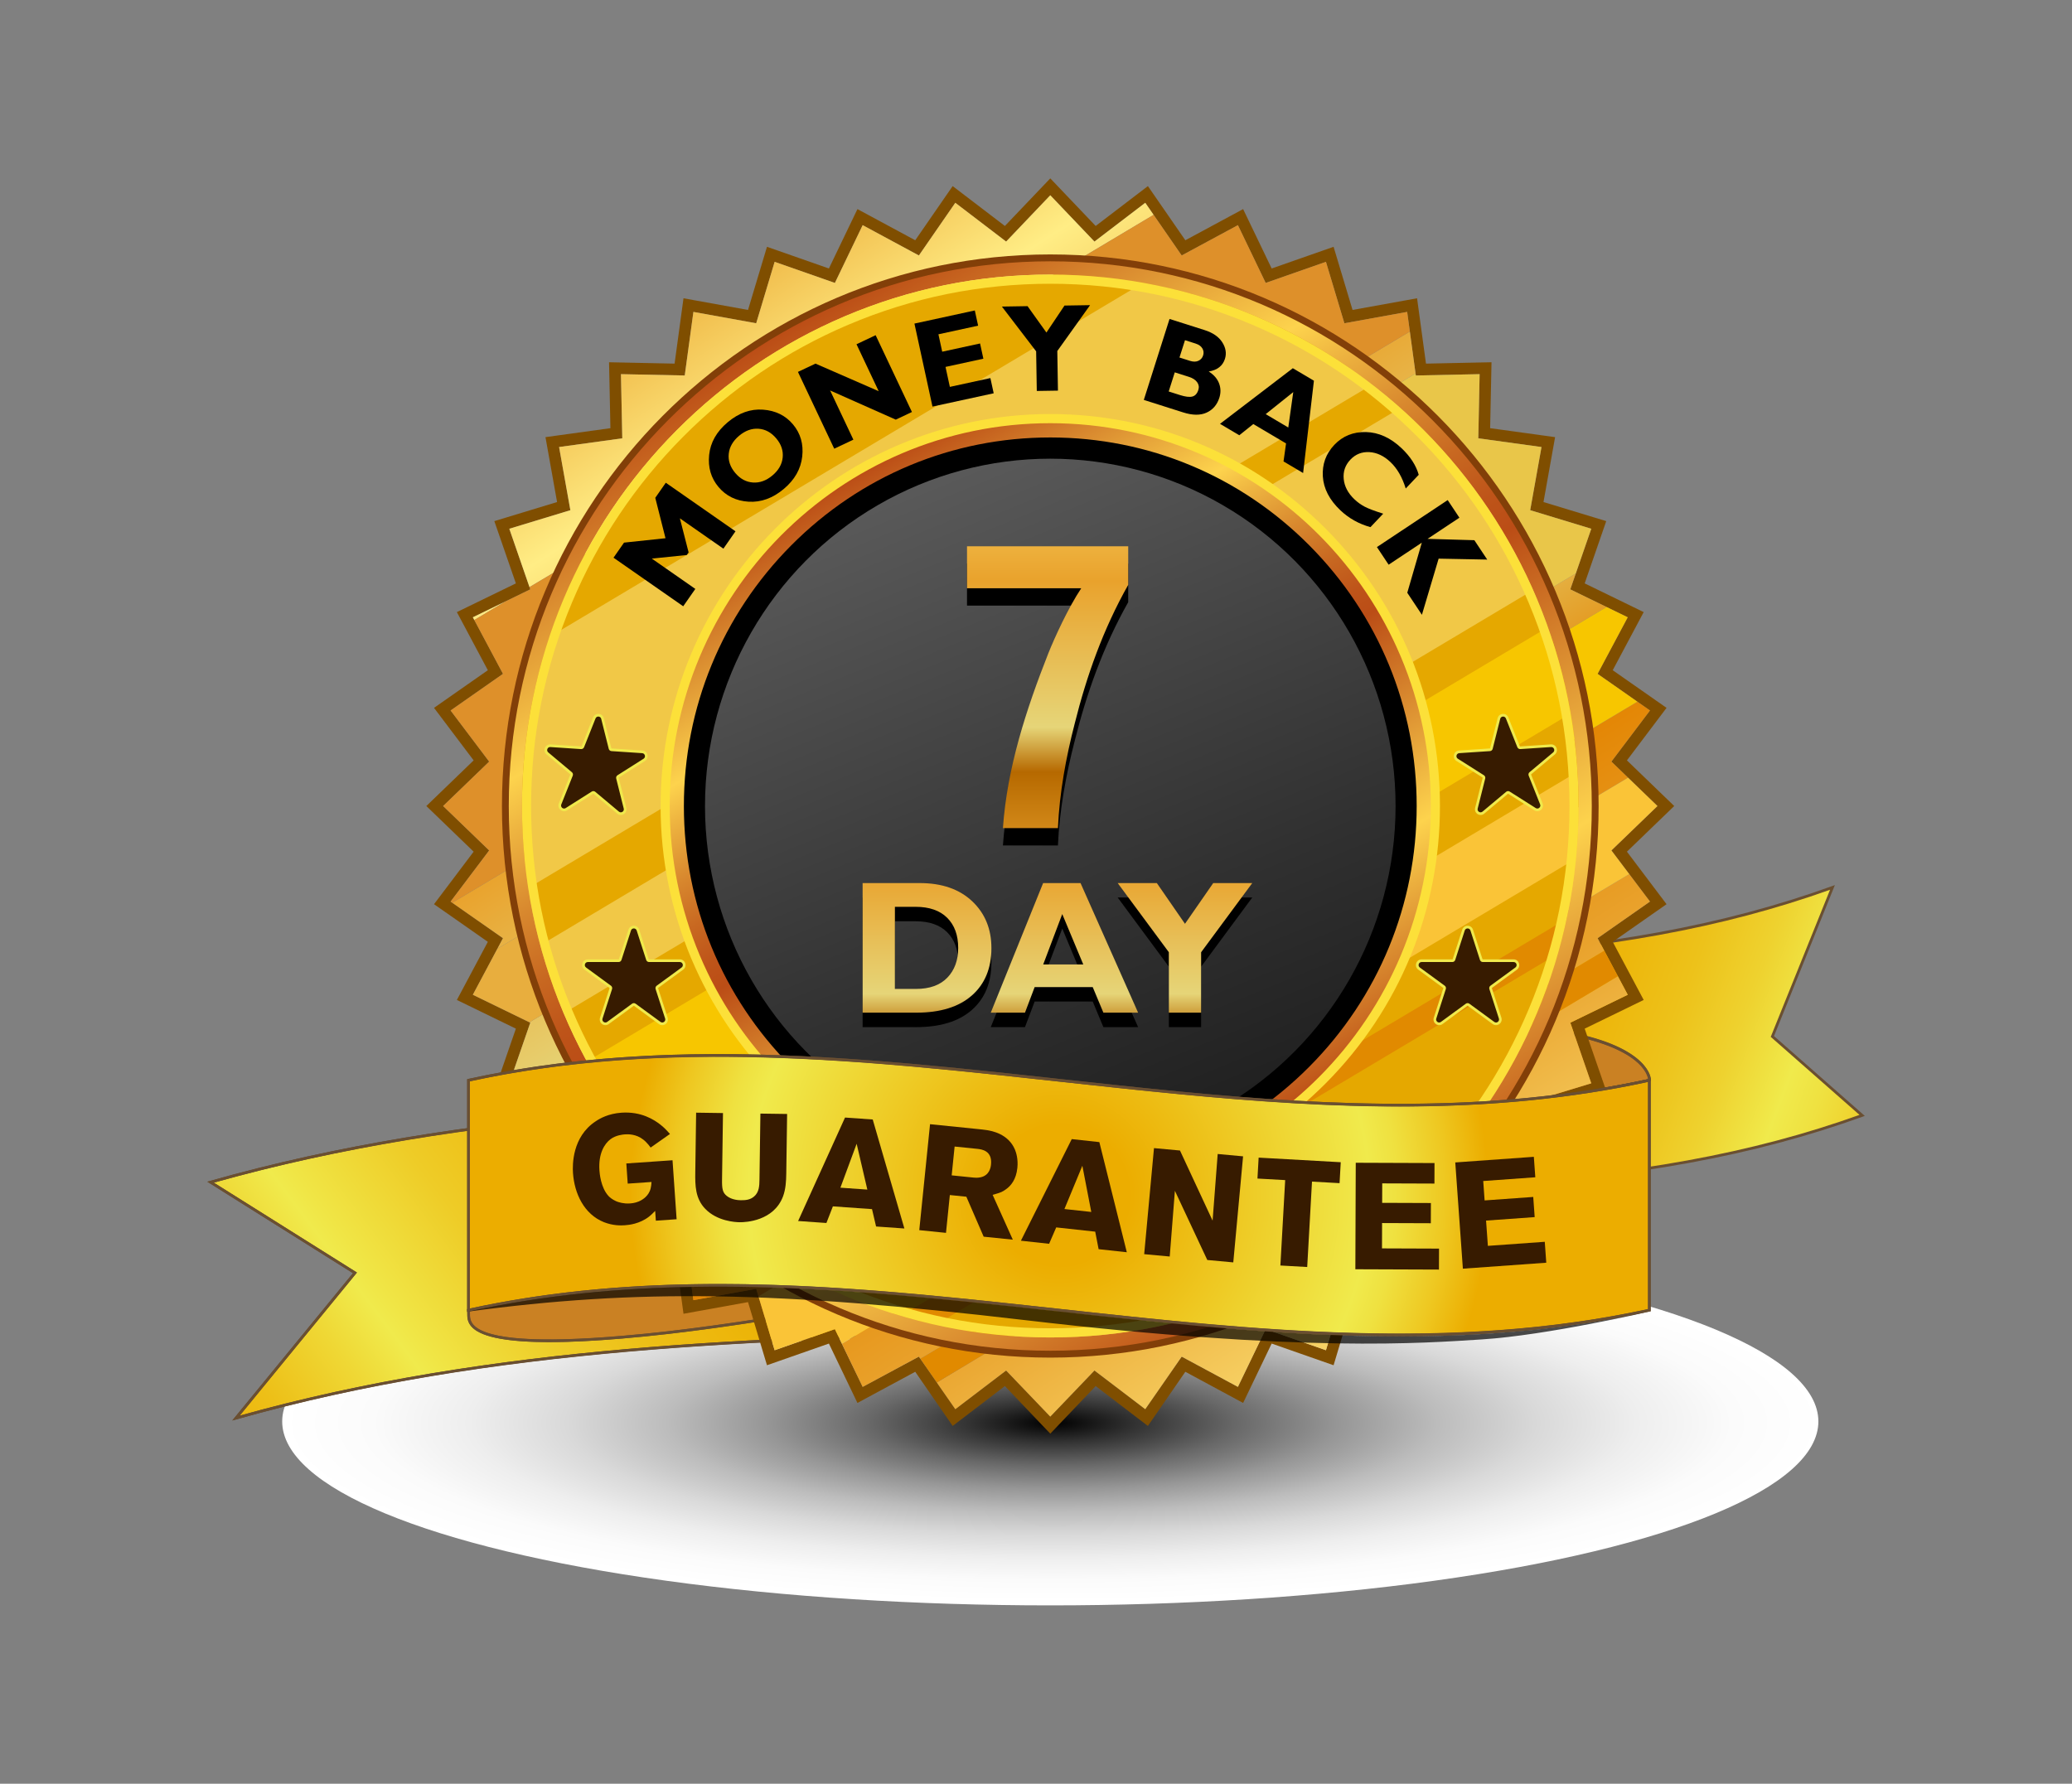 <?xml version="1.0" encoding="utf-8"?>
<!-- Generator: Adobe Illustrator 23.0.2, SVG Export Plug-In . SVG Version: 6.00 Build 0)  -->
<svg version="1.1" id="_x31_" xmlns="http://www.w3.org/2000/svg" xmlns:xlink="http://www.w3.org/1999/xlink" x="0px" y="0px"
	 viewBox="0 0 5000 4305.4" style="enable-background:new 0 0 5000 4305.4;" xml:space="preserve">
<rect x="0" y="0" width="5000" height="4305.4" fill="#808080" stroke="none"/>
<style type="text/css">
	.st0{fill:url(#Shadow_1_);}
	.st1{fill:url(#XMLID_13_);stroke:#61482D;stroke-width:6.204;stroke-miterlimit:10;}
	.st2{fill:#CA8123;stroke:#6A4F31;stroke-width:6.204;stroke-miterlimit:10;}
	.st3{fill:#6A4F31;}
	.st4{fill:url(#XMLID_14_);}
	.st5{fill:#7F4E00;}
	.st6{fill:url(#SVGID_1_);}
	.st7{fill:url(#SVGID_2_);}
	.st8{fill:url(#SVGID_3_);}
	.st9{fill:url(#SVGID_4_);}
	.st10{fill:url(#SVGID_5_);}
	.st11{fill:#F7C600;}
	.st12{fill:#FAC437;}
	.st13{fill:#E18A00;}
	.st14{fill:#DE902A;}
	.st15{fill:#E9C649;}
	.st16{fill:#E8AE3E;}
	.st17{fill:#E5A800;}
	.st18{fill:url(#XMLID_15_);}
	.st19{fill:url(#XMLID_17_);}
	.st20{fill:#823F08;}
	.st21{fill:url(#XMLID_18_);}
	.st22{fill:#F1C847;}
	.st23{fill:#FCE039;}
	.st24{fill:#371B00;}
	.st25{fill:#F0EA4C;}
	.st26{fill:url(#SVGID_6_);}
	.st27{fill:url(#SVGID_7_);}
	.st28{fill:url(#SVGID_8_);}
	.st29{fill:url(#SVGID_9_);}
	.st30{fill:url(#XMLID_19_);stroke:#61482D;stroke-width:6.204;stroke-miterlimit:10;}
	.st31{opacity:0.7;}
</style>
<g>
	
		<radialGradient id="Shadow_1_" cx="2868.542" cy="40804.098" r="3469.139" gradientTransform="matrix(0.537 0 0 0.124 999.57 -1625.003)" gradientUnits="userSpaceOnUse">
		<stop  offset="0" style="stop-color:#000000"/>
		<stop  offset="0.107" style="stop-color:#323232"/>
		<stop  offset="0.237" style="stop-color:#686868"/>
		<stop  offset="0.369" style="stop-color:#969696"/>
		<stop  offset="0.499" style="stop-color:#BCBCBC"/>
		<stop  offset="0.629" style="stop-color:#D9D9D9"/>
		<stop  offset="0.756" style="stop-color:#EEEEEE"/>
		<stop  offset="0.881" style="stop-color:#FBFBFB"/>
		<stop  offset="1" style="stop-color:#FFFFFF"/>
	</radialGradient>
	<ellipse id="Shadow_3_" class="st0" cx="2534.47" cy="3430.9" rx="1853.5" ry="443.96"/>
	<g id="Ribobn_Bottom_3_">
		<g id="XMLID_211_">
			<linearGradient id="XMLID_13_" gradientUnits="userSpaceOnUse" x1="2096.066" y1="2575.219" x2="561.682" y2="3732.619">
				<stop  offset="0.163" style="stop-color:#ECAD00"/>
				<stop  offset="0.276" style="stop-color:#ECB104"/>
				<stop  offset="0.398" style="stop-color:#EDBB11"/>
				<stop  offset="0.525" style="stop-color:#EECC27"/>
				<stop  offset="0.654" style="stop-color:#F0E545"/>
				<stop  offset="0.679" style="stop-color:#F0EA4C"/>
				<stop  offset="0.746" style="stop-color:#EFD835"/>
				<stop  offset="0.848" style="stop-color:#EDC018"/>
				<stop  offset="0.936" style="stop-color:#ECB206"/>
				<stop  offset="1" style="stop-color:#ECAD00"/>
			</linearGradient>
			<path id="XMLID_219_" class="st1" d="M508.09,2853.38l348.46,218.9l-287.13,350.51c620.77-175.62,1258.57-191.21,1896.38-206.79
				l-61.33-569.41C1766.66,2662.17,1128.85,2677.75,508.09,2853.38z"/>
			<path id="XMLID_218_" class="st2" d="M2227.85,3128.31c-211.85,22.59-454.48,76.28-727.29,99.34
				c-398.41,33.69-367.77-41.2-369.82-61.86c-0.07-0.86-0.13-1.99-0.2-3.46C1496.4,3082.27,1862.13,3094.69,2227.85,3128.31z"/>
			<path id="XMLID_215_" class="st3" d="M560.17,3428.85l291.44-355.77L500,2852.22l7.19-2.04
				c621.14-175.73,1269.8-191.58,1897.11-206.92l3.03-0.07l0.41,3.04l61.72,573l-3.59,0.09
				c-626.92,15.32-1275.19,31.16-1895.56,206.67L560.17,3428.85z M516.18,2854.55l345.31,216.92l-282.84,345.27
				c616.91-172.73,1260.65-188.76,1883.47-203.98l-60.62-562.78C1777.87,2665.22,1133.37,2681.21,516.18,2854.55z"/>
			<path id="XMLID_212_" class="st3" d="M1326.04,3239.5c-98.76,0-160.83-11.44-185.25-34.25c-13.46-12.57-13.33-25.72-13.24-34.42
				c0.02-1.78,0.04-3.37-0.09-4.7c-0.07-0.96-0.14-2.12-0.21-3.63l-0.13-2.8l2.72-0.6c382.93-83.8,770.1-64.26,1098.31-34.09
				l0.05,6.61c-89.96,9.6-185.47,24.8-286.59,40.9c-139.52,22.21-283.79,45.18-440.77,58.44
				C1433.56,3236.65,1375.24,3239.5,1326.04,3239.5z M1134,3164.98c0.02,0.19,0.03,0.37,0.04,0.54c0.15,1.48,0.14,3.31,0.12,5.37
				c-0.08,7.97-0.18,18.9,11.13,29.48c35.16,32.85,154.59,40.91,355,23.97c156.74-13.25,300.89-36.2,440.29-58.39
				c89.12-14.19,173.89-27.69,254.41-37.27C1875.16,3100.39,1502.58,3084.79,1134,3164.98z"/>
		</g>
		<g id="XMLID_202_">
			<linearGradient id="XMLID_14_" gradientUnits="userSpaceOnUse" x1="3365.652" y1="2270.218" x2="4685.1" y2="2755.435">
				<stop  offset="0" style="stop-color:#ECAD00"/>
				<stop  offset="0.229" style="stop-color:#ECAF03"/>
				<stop  offset="0.375" style="stop-color:#EDB60B"/>
				<stop  offset="0.498" style="stop-color:#EDC21A"/>
				<stop  offset="0.607" style="stop-color:#EED22F"/>
				<stop  offset="0.708" style="stop-color:#F0E849"/>
				<stop  offset="0.716" style="stop-color:#F0EA4C"/>
				<stop  offset="0.78" style="stop-color:#EFE140"/>
				<stop  offset="0.896" style="stop-color:#EEC821"/>
				<stop  offset="1" style="stop-color:#ECAD00"/>
			</linearGradient>
			<path id="XMLID_210_" class="st4" d="M4276.98,2501.71l144.99-359.77c-301.66,108.87-612,150.52-925.29,169.28l71.62,550.27
				c313.3-18.76,623.63-60.41,925.29-169.28L4276.98,2501.71L4276.98,2501.71z"/>
			<path id="XMLID_207_" class="st3" d="M3565.43,2864.98l-72.48-556.87l3.54-0.21c377.99-22.63,663.08-74.78,924.37-169.09
				l6.95-2.5l-2.78,6.88l-144.11,357.58L4500,2693.42l-5.29,1.91c-261.93,94.53-547.59,146.8-926.21,169.47L3565.43,2864.98z
				 M3500.42,2314.32l70.76,543.67c373.9-22.58,656.84-74.15,916-167.01l-214.15-188.32l0.89-2.19l142.22-352.91
				C4156.95,2240.22,3873.96,2291.73,3500.42,2314.32z"/>
			<path id="XMLID_206_" class="st2" d="M3980.14,2607.38c-377.94,82.73-755.75,66.71-1133.56,30.5
				c75.81-74.35,223.74-147.11,511.54-161.27c624.6-30.7,622.62,130.3,622.62,130.3L3980.14,2607.38z"/>
			<path id="XMLID_203_" class="st3" d="M3377.19,2670.83c-181.36,0-359.18-13.19-530.93-29.65l-7.09-0.68l5.11-5.01
				c97.54-95.67,270.36-150.24,513.68-162.2c400.44-19.69,548.05,37.84,601.36,89.55c24.68,23.94,24.73,43.29,24.72,44.11
				l-0.02,1.61l-3.17,2.06C3777.73,2655.08,3575.35,2670.83,3377.19,2670.83z M2854.09,2635.26
				c356.13,33.91,738.35,53.18,1123.1-30.64c-0.86-5.44-4.84-20.12-23.05-37.56c-43.21-41.35-178.06-107.65-595.86-87.13
				C3120.91,2491.6,2951.34,2543.85,2854.09,2635.26z"/>
		</g>
	</g>
	<g id="Badge_3_">
		<g>
			<g>
				<path class="st5" d="M2534.47,471.28l106.57,111.79l122.64-93.64l87.88,127.18l135.68-73.18l67.02,139.45l145.39-50.92
					l44.51,148.28l151.52-27.41l20.91,153.46l153.92-3.23l-3.21,154.86l152.52,21.04l-27.25,152.45l147.37,44.79l-50.61,146.29
					l138.6,67.43l-72.73,136.52l126.41,88.42l-93.06,123.39l111.1,107.22l-111.1,107.22l93.06,123.39l-126.41,88.42l72.73,136.52
					l-138.6,67.43l50.61,146.29l-147.37,44.79l27.25,152.45l-152.52,21.04l3.21,154.86l-153.92-3.23l-20.91,153.46l-151.52-27.41
					l-44.51,148.28l-145.39-50.92l-67.02,139.45l-135.68-73.18l-87.88,127.19l-122.64-93.64l-106.57,111.79l-106.57-111.79
					l-122.64,93.64l-87.87-127.19l-135.68,73.18l-67.02-139.45l-145.39,50.92l-44.51-148.28l-151.52,27.41l-20.91-153.46
					l-153.92,3.23l3.21-154.86L1349.13,2812l27.24-152.45L1229,2614.76l50.61-146.29l-138.6-67.43l72.73-136.52l-126.41-88.42
					l93.06-123.39l-111.1-107.22l111.1-107.22l-93.06-123.39l126.41-88.42l-72.73-136.52l138.6-67.43L1229,1276.21l147.37-44.79
					l-27.24-152.45l152.52-21.04l-3.21-154.86l153.92,3.23l20.91-153.46l151.52,27.41l44.51-148.28l145.39,50.92l67.02-139.45
					l135.68,73.18l87.87-127.18l122.64,93.64L2534.47,471.28L2534.47,471.28z M2534.47,430.54l-20.35,21.34l-89.18,93.55
					l-102.61-78.35l-23.43-17.89l-16.76,24.25l-73.56,106.47l-113.52-61.23l-25.92-13.98l-12.76,26.55l-56.13,116.78l-121.66-42.61
					l-27.76-9.72l-8.46,28.17l-37.29,124.23l-126.81-22.94l-28.89-5.23l-3.96,29.09l-17.53,128.63l-128.86-2.7l-29.3-0.61l0.61,29.3
					l2.69,129.85l-127.74,17.62l-28.98,4l5.15,28.8l22.85,127.87l-123.48,37.53l-27.94,8.49l9.55,27.6l42.46,122.73l-116.18,56.52
					l-26.22,12.76l13.71,25.74l61.02,114.54l-106,74.14l-23.88,16.7l17.54,23.26l78.08,103.52l-93.19,89.94l-20.96,20.23
					l20.96,20.23l93.19,89.94l-78.08,103.52l-17.54,23.26l23.88,16.7l106,74.14l-61.02,114.54l-13.71,25.74l26.22,12.76
					l116.18,56.52l-42.46,122.73l-9.55,27.6l27.94,8.49l123.48,37.53l-22.85,127.87l-5.15,28.8l28.98,4l127.74,17.62l-2.69,129.85
					l-0.61,29.3l29.3-0.61l128.86-2.7l17.53,128.63l3.96,29.09l28.89-5.23l126.81-22.94l37.29,124.23l8.46,28.17l27.76-9.72
					l121.66-42.61l56.13,116.78l12.76,26.55l25.92-13.98l113.52-61.23l73.56,106.47l16.76,24.25l23.43-17.89l102.61-78.35
					l89.18,93.55l20.35,21.34l20.35-21.34l89.18-93.55l102.61,78.35l23.43,17.89l16.76-24.25l73.56-106.47l113.52,61.23l25.92,13.98
					l12.76-26.55l56.13-116.78l121.66,42.61l27.76,9.72l8.46-28.17l37.29-124.23l126.81,22.94l28.9,5.23l3.96-29.09l17.53-128.63
					l128.86,2.7l29.3,0.61l-0.61-29.3l-2.69-129.85l127.74-17.62l28.98-4l-5.15-28.8l-22.85-127.87l123.48-37.53l27.94-8.49
					l-9.55-27.6l-42.46-122.73l116.18-56.52l26.22-12.76l-13.71-25.74l-61.02-114.54l106-74.14l23.88-16.7l-17.54-23.26
					l-78.08-103.52l93.19-89.94l20.96-20.23l-20.96-20.23l-93.19-89.94l78.08-103.52l17.54-23.26l-23.88-16.7l-106-74.14
					l61.02-114.54l13.71-25.74l-26.22-12.76l-116.18-56.52l42.46-122.73l9.55-27.6l-27.94-8.49l-123.48-37.53l22.85-127.87
					l5.15-28.8l-28.98-4l-127.74-17.62l2.69-129.85l0.61-29.3l-29.3,0.61l-128.86,2.7l-17.53-128.63l-3.96-29.09l-28.89,5.23
					l-126.81,22.94l-37.29-124.23l-8.46-28.17l-27.76,9.72l-121.66,42.61l-56.13-116.78l-12.76-26.55l-25.92,13.98l-113.52,61.23
					l-73.56-106.47l-16.76-24.25l-23.43,17.89l-102.61,78.35l-89.18-93.55L2534.47,430.54L2534.47,430.54z"/>
			</g>
			<g>
				<linearGradient id="SVGID_1_" gradientUnits="userSpaceOnUse" x1="1735.153" y1="503.023" x2="3542.406" y2="3344.61">
					<stop  offset="0" style="stop-color:#E9A22C"/>
					<stop  offset="0.144" style="stop-color:#FFED85"/>
					<stop  offset="0.313" style="stop-color:#E9A22C"/>
					<stop  offset="0.47" style="stop-color:#E6D578"/>
					<stop  offset="0.634" style="stop-color:#E38300"/>
					<stop  offset="0.776" style="stop-color:#E9A22C"/>
					<stop  offset="0.882" style="stop-color:#F3C556"/>
					<stop  offset="1" style="stop-color:#FFED85"/>
				</linearGradient>
				<polygon class="st6" points="2763.68,489.43 2641.04,583.07 2534.47,471.28 2427.91,583.07 2305.27,489.43 2217.4,616.62 
					2081.71,543.43 2014.69,682.88 1869.3,631.96 1824.79,780.24 1673.27,752.83 1652.36,906.29 1498.44,903.07 1501.65,1057.93 
					1349.13,1078.97 1376.37,1231.42 1229,1276.21 1277.74,1417.11 2783.82,518.58 				"/>
				<linearGradient id="SVGID_2_" gradientUnits="userSpaceOnUse" x1="1622.764" y1="577.35" x2="3430.978" y2="3420.45">
					<stop  offset="0" style="stop-color:#E9A22C"/>
					<stop  offset="0.144" style="stop-color:#FFED85"/>
					<stop  offset="0.313" style="stop-color:#E9A22C"/>
					<stop  offset="0.47" style="stop-color:#E6D578"/>
					<stop  offset="0.634" style="stop-color:#E38300"/>
					<stop  offset="0.776" style="stop-color:#E9A22C"/>
					<stop  offset="0.882" style="stop-color:#F3C556"/>
					<stop  offset="1" style="stop-color:#FFED85"/>
				</linearGradient>
				<polygon class="st7" points="3888.54,1838.26 3981.61,1714.87 3951.22,1693.62 2910.44,2314.56 2791.49,2112.72 
					3876.95,1465.13 3789.34,1422.5 3802.64,1384.06 2622.87,2087.91 2311.93,1560.29 3415.95,901.62 3402.15,800.35 
					1091.41,2178.95 1213.75,2264.52 1200.24,2289.86 2148.65,1724.04 2246.22,1889.61 1277.6,2467.5 1279.61,2468.47 1229,2614.76 
					1285.74,2632 2285.5,2035.54 2473.24,2354.11 1499.54,2935.03 1498.44,2987.91 1652.36,2984.68 1673.27,3138.14 
					1824.79,3110.73 1830.27,3128.99 3928.72,1877.03 				"/>
				<linearGradient id="SVGID_3_" gradientUnits="userSpaceOnUse" x1="904.154" y1="1036.222" x2="2702.492" y2="3863.794">
					<stop  offset="0" style="stop-color:#E9A22C"/>
					<stop  offset="0.144" style="stop-color:#FFED85"/>
					<stop  offset="0.313" style="stop-color:#E9A22C"/>
					<stop  offset="0.47" style="stop-color:#E6D578"/>
					<stop  offset="0.634" style="stop-color:#E38300"/>
					<stop  offset="0.776" style="stop-color:#E9A22C"/>
					<stop  offset="0.882" style="stop-color:#F3C556"/>
					<stop  offset="1" style="stop-color:#FFED85"/>
				</linearGradient>
				<polygon class="st8" points="1141.01,1489.93 1144.55,1496.57 1220.5,1451.26 				"/>
				<linearGradient id="SVGID_4_" gradientUnits="userSpaceOnUse" x1="1647.545" y1="585.543" x2="3442.509" y2="3407.808">
					<stop  offset="0" style="stop-color:#E9A22C"/>
					<stop  offset="0.144" style="stop-color:#FFED85"/>
					<stop  offset="0.313" style="stop-color:#E9A22C"/>
					<stop  offset="0.47" style="stop-color:#E6D578"/>
					<stop  offset="0.634" style="stop-color:#E38300"/>
					<stop  offset="0.776" style="stop-color:#E9A22C"/>
					<stop  offset="0.882" style="stop-color:#F3C556"/>
					<stop  offset="1" style="stop-color:#FFED85"/>
				</linearGradient>
				<polygon class="st9" points="3855.2,2264.52 3981.61,2176.1 3931.6,2109.79 2031.63,3243.33 2081.71,3347.54 2217.4,3274.36 
					2220.83,3279.33 3871.26,2294.67 				"/>
				<linearGradient id="SVGID_5_" gradientUnits="userSpaceOnUse" x1="1636.122" y1="572.657" x2="3443.751" y2="3414.838">
					<stop  offset="0" style="stop-color:#E9A22C"/>
					<stop  offset="0.144" style="stop-color:#FFED85"/>
					<stop  offset="0.313" style="stop-color:#E9A22C"/>
					<stop  offset="0.47" style="stop-color:#E6D578"/>
					<stop  offset="0.634" style="stop-color:#E38300"/>
					<stop  offset="0.776" style="stop-color:#E9A22C"/>
					<stop  offset="0.882" style="stop-color:#F3C556"/>
					<stop  offset="1" style="stop-color:#FFED85"/>
				</linearGradient>
				<polygon class="st10" points="3904.13,2356.35 2260.6,3336.89 2305.27,3401.54 2427.91,3307.9 2534.47,3419.69 2641.04,3307.9 
					2763.68,3401.54 2851.55,3274.36 2987.24,3347.54 3054.26,3208.09 3199.65,3259.01 3244.16,3110.73 3395.68,3138.14 
					3416.59,2984.68 3570.51,2987.91 3567.3,2833.04 3719.82,2812 3692.58,2659.55 3839.95,2614.76 3789.34,2468.47 
					3927.94,2401.04 				"/>
				<polygon class="st11" points="2285.5,2035.54 1285.74,2632 1376.37,2659.55 1349.13,2812 1501.65,2833.04 1499.54,2935.03 
					2473.24,2354.11 				"/>
				<polygon class="st12" points="3888.54,2052.71 3999.65,1945.49 3928.72,1877.03 1830.27,3128.99 1869.3,3259.01 
					2014.69,3208.09 2031.63,3243.33 3931.6,2109.79 				"/>
				<polygon class="st13" points="3871.26,2294.67 2220.83,3279.33 2260.6,3336.89 3904.13,2356.35 				"/>
				<polygon class="st14" points="3395.68,752.83 3244.16,780.24 3199.65,631.96 3054.26,682.88 2987.24,543.43 2851.55,616.62 
					2783.82,518.58 1277.74,1417.11 1279.61,1422.5 1220.5,1451.26 1144.55,1496.57 1213.75,1626.45 1087.34,1714.87 
					1180.41,1838.26 1069.3,1945.49 1180.41,2052.71 1087.34,2176.1 1091.41,2178.95 3402.15,800.35 				"/>
				<polygon class="st15" points="2622.87,2087.91 3802.64,1384.06 3839.95,1276.21 3692.58,1231.42 3719.82,1078.97 
					3567.3,1057.93 3570.51,903.07 3416.59,906.29 3415.95,901.62 2311.93,1560.29 				"/>
				<polygon class="st16" points="2148.65,1724.04 1200.24,2289.86 1141.01,2401.04 1277.6,2467.5 2246.22,1889.61 				"/>
				<polygon class="st11" points="2910.44,2314.56 3951.22,1693.62 3855.2,1626.45 3927.94,1489.93 3876.95,1465.13 
					2791.49,2112.72 				"/>
			</g>
		</g>
		<g id="Figure_01_3_">
			<path id="XMLID_199_" class="st17" d="M2534.48,675.01c-696.24,0-1262.68,569.93-1262.68,1270.46
				c0,700.53,566.44,1270.46,1262.68,1270.46c696.24,0,1262.67-569.92,1262.67-1270.46
				C3797.15,1244.94,3230.72,675.01,2534.48,675.01z M2534.46,2879.71c-248.01,0-481.18-97.18-656.55-273.63
				c-175.37-176.45-271.95-411.06-271.95-660.6c0-515.13,416.52-934.22,928.49-934.22l-0.01,22.12l0.01-22.12
				c511.98,0,928.5,419.09,928.5,934.22C3462.96,2460.62,3046.45,2879.71,2534.46,2879.71z"/>
			<ellipse id="XMLID_198_" cx="2534.47" cy="1945.49" rx="922.37" ry="928.05"/>
			<linearGradient id="XMLID_15_" gradientUnits="userSpaceOnUse" x1="2933.836" y1="2922.803" x2="2136.77" y2="972.223">
				<stop  offset="0" style="stop-color:#1A1A1A"/>
				<stop  offset="0.349" style="stop-color:#303030"/>
				<stop  offset="1" style="stop-color:#616161"/>
			</linearGradient>
			<ellipse id="XMLID_197_" class="st18" cx="2534.47" cy="1945.48" rx="833.22" ry="838.36"/>
			<linearGradient id="XMLID_17_" gradientUnits="userSpaceOnUse" x1="2071.079" y1="1142.862" x2="2997.869" y2="2748.11">
				<stop  offset="0" style="stop-color:#BB4D16"/>
				<stop  offset="0.231" style="stop-color:#FDD34D"/>
				<stop  offset="0.274" style="stop-color:#EEB440"/>
				<stop  offset="0.343" style="stop-color:#D8882E"/>
				<stop  offset="0.404" style="stop-color:#C86821"/>
				<stop  offset="0.456" style="stop-color:#BE5419"/>
				<stop  offset="0.491" style="stop-color:#BB4D16"/>
				<stop  offset="0.759" style="stop-color:#FDD34D"/>
				<stop  offset="1" style="stop-color:#BB4D16"/>
			</linearGradient>
			<path id="XMLID_194_" class="st19" d="M2534.47,1017.43c-509.41,0-922.37,415.5-922.37,928.05
				c0,512.55,412.96,928.05,922.37,928.05s922.37-415.5,922.37-928.05C3456.84,1432.94,3043.88,1017.43,2534.47,1017.43z
				 M3159.67,2574.54c-167,168.03-389.03,260.56-625.2,260.56s-458.2-92.54-625.2-260.56
				c-166.99-168.02-258.96-391.43-258.96-629.05c0-237.62,91.97-461.03,258.96-629.05c167-168.02,389.03-260.56,625.2-260.56
				s458.2,92.54,625.2,260.56c167,168.03,258.96,391.43,258.96,629.05C3418.63,2183.11,3326.67,2406.51,3159.67,2574.54z"/>
			<path id="XMLID_191_" class="st20" d="M2534.47,614.12c-730.79,0-1323.21,596.07-1323.21,1331.37s592.42,1331.37,1323.21,1331.37
				c730.79,0,1323.21-596.08,1323.21-1331.37S3265.26,614.12,2534.47,614.12z M3826.17,1945.49c0,175.47-34.15,345.67-101.5,505.88
				c-65.06,154.76-158.2,293.75-276.83,413.12c-118.64,119.37-256.78,213.08-410.59,278.54
				c-159.23,67.76-328.38,102.12-502.78,102.12s-343.55-34.36-502.78-102.12c-153.81-65.46-291.95-159.17-410.59-278.54
				c-118.64-119.37-211.78-258.36-276.83-413.12c-67.35-160.21-101.49-330.41-101.49-505.88c0-175.47,34.15-345.67,101.49-505.88
				c65.06-154.76,158.2-293.75,276.83-413.12c118.64-119.37,256.78-213.08,410.59-278.54c159.23-67.76,328.38-102.12,502.78-102.12
				s343.55,34.36,502.78,102.12c153.81,65.46,291.95,159.17,410.59,278.54c118.64,119.37,211.78,258.36,276.83,413.12
				C3792.02,1599.82,3826.17,1770.02,3826.17,1945.49z"/>
			<linearGradient id="XMLID_18_" gradientUnits="userSpaceOnUse" x1="1877.985" y1="808.414" x2="3190.963" y2="3082.558">
				<stop  offset="0" style="stop-color:#BB4D16"/>
				<stop  offset="0.231" style="stop-color:#FDD34D"/>
				<stop  offset="0.274" style="stop-color:#EEB440"/>
				<stop  offset="0.343" style="stop-color:#D8882E"/>
				<stop  offset="0.404" style="stop-color:#C86821"/>
				<stop  offset="0.456" style="stop-color:#BE5419"/>
				<stop  offset="0.491" style="stop-color:#BB4D16"/>
				<stop  offset="0.759" style="stop-color:#FDD34D"/>
				<stop  offset="1" style="stop-color:#BB4D16"/>
			</linearGradient>
			<path id="XMLID_188_" class="st21" d="M2534.47,630.72c-721.68,0-1306.71,588.64-1306.71,1314.76s585.03,1314.76,1306.71,1314.76
				c721.67,0,1306.71-588.64,1306.71-1314.76S3256.15,630.72,2534.47,630.72z M3809.32,1945.49c0,173.18-33.7,341.16-100.17,499.28
				c-64.21,152.74-156.13,289.92-273.22,407.73c-117.09,117.81-253.43,210.31-405.24,274.91
				c-157.15,66.88-324.1,100.79-496.22,100.79s-339.07-33.91-496.22-100.79c-151.8-64.6-288.14-157.1-405.24-274.91
				c-117.09-117.81-209.02-254.99-273.22-407.73c-66.47-158.12-100.17-326.1-100.17-499.28c0-173.18,33.7-341.16,100.17-499.28
				c64.21-152.74,156.13-289.92,273.22-407.73c117.09-117.81,253.43-210.3,405.24-274.91c157.15-66.88,324.1-100.79,496.22-100.79
				s339.07,33.91,496.22,100.79c151.8,64.6,288.14,157.1,405.24,274.91c117.09,117.81,209.02,254.99,273.22,407.73
				C3775.62,1604.33,3809.32,1772.31,3809.32,1945.49z"/>
			<g id="XMLID_178_">
				<path id="XMLID_187_" class="st12" d="M1871.47,3017.41c59.03,37.04,121.33,69.28,186.38,96.18l386.27-230.45
					c-86.79-8.36-170.12-28.64-248.35-59.2L1871.47,3017.41z"/>
				<path id="XMLID_186_" class="st11" d="M1707.88,2388.16l-274.21,163.59c52.85,96.94,117.95,186.17,193.26,265.51l283.79-169.31
					C1828.87,2574.32,1759.98,2486.44,1707.88,2388.16z"/>
				<path id="XMLID_185_" class="st22" d="M1352.3,1521.62c-46.93,132.5-72.56,275.16-72.56,423.87
					c0,63.45,4.71,125.78,13.69,186.72l304.85-181.88c-0.01-1.62-0.06-3.22-0.06-4.84c0-520.27,419.18-942.03,936.26-942.03
					c164.55,0,319.14,42.76,453.51,117.76l304.58-181.72c-160.96-122.99-352.32-207.77-560.77-240.9L1352.3,1521.62z"/>
				<path id="XMLID_184_" class="st12" d="M3462.87,2067.97c-11.19,86.73-34.11,169.74-67.1,247.4l385.76-230.14
					c5.02-45.89,7.69-92.5,7.69-139.74c0-23.84-0.72-47.51-2.01-71.02L3462.87,2067.97z"/>
				<path id="XMLID_183_" class="st22" d="M1321.86,2270.76c14.94,56.51,33.61,111.49,55.85,164.59l277.47-165.54
					c-20-54.88-35.01-112.18-44.61-171.3L1321.86,2270.76z"/>
				<path id="XMLID_182_" class="st22" d="M3360.89,995.59l-293.68,175.21c151.09,105.39,269.91,254.32,338.4,428.81l276.54-164.99
					C3607.67,1265.48,3497.37,1115.89,3360.89,995.59z"/>
				<path id="XMLID_181_" class="st11" d="M3436.44,1692.13c19.58,70.72,31.14,144.79,33.7,221.16l301.37-179.8
					c-12.09-71.96-30.24-141.84-53.89-209.11L3436.44,1692.13z"/>
				<path id="XMLID_180_" class="st13" d="M2197.61,3161.88c28.19,7.89,56.75,14.85,85.7,20.77l627.6-374.43
					c-74.04,32.76-153.08,56.19-235.68,68.72L2197.61,3161.88z"/>
				<path id="XMLID_179_" class="st13" d="M3104.88,2692.49l629.02-375.28c8.6-28.12,16.28-56.66,22.94-85.58l-477.92,285.13
					C3228.82,2582.74,3170.27,2641.86,3104.88,2692.49z"/>
			</g>
			<path id="XMLID_175_" class="st23" d="M2534.47,662.75c-704.09,0-1274.86,574.29-1274.86,1282.72s570.78,1282.72,1274.86,1282.72
				s1274.86-574.3,1274.86-1282.72S3238.56,662.75,2534.47,662.75z M3787.33,1945.47c0,170.19-33.12,335.27-98.45,490.67
				c-63.1,150.11-153.44,284.92-268.5,400.7c-115.07,115.78-249.06,206.67-398.24,270.16c-154.44,65.73-318.52,99.05-487.66,99.05
				s-333.22-33.33-487.66-99.05c-149.19-63.49-283.17-154.38-398.24-270.16c-115.07-115.78-205.4-250.59-268.51-400.7
				c-65.32-155.4-98.45-320.48-98.45-490.67c0-170.19,33.12-335.27,98.45-490.67c63.1-150.11,153.44-284.92,268.51-400.7
				c115.07-115.78,249.05-206.67,398.24-270.16c154.44-65.73,318.52-99.05,487.66-99.05s333.22,33.33,487.66,99.05
				c149.19,63.49,283.17,154.39,398.24,270.16c115.07,115.78,205.41,250.59,268.5,400.7
				C3754.2,1610.2,3787.33,1775.28,3787.33,1945.47z"/>
			<path id="XMLID_172_" class="st23" d="M2534.47,999.32c-518.52,0-940.37,424.45-940.38,946.17
				c0,521.72,421.85,946.17,940.37,946.17c251.18,0,487.33-98.42,664.94-277.12c177.61-178.71,275.43-416.31,275.43-669.04
				c0-252.73-97.81-490.33-275.43-669.04C3021.8,1097.74,2785.65,999.32,2534.47,999.32z M2534.46,2869.51
				c-507.2,0-918.36-413.7-918.36-924.02c0-510.32,411.17-924.02,918.36-924.02c507.2,0,918.36,413.7,918.36,924.02
				C3452.82,2455.81,3041.66,2869.51,2534.46,2869.51z"/>
		</g>
		<g>
			<g id="side_star_12_">
				<g id="XMLID_167_">
					<path id="XMLID_171_" class="st24" d="M3610.07,2471.19c-2.18,0-4.29-0.71-6.12-2.05l-60.08-43.91
						c-0.69-0.51-1.52-0.77-2.38-0.77c-0.86,0-1.68,0.26-2.38,0.77l-60.08,43.91c-1.83,1.34-3.94,2.05-6.12,2.05
						c-3.35,0-6.54-1.66-8.54-4.42c-1.96-2.71-2.48-6.13-1.43-9.38l22.95-71.06c0.54-1.68-0.05-3.51-1.47-4.55l-60.08-43.92
						c-3.73-2.73-5.22-7.35-3.79-11.77c1.43-4.41,5.33-7.26,9.94-7.26h74.27c1.76,0,3.3-1.13,3.84-2.81l22.95-71.06
						c1.43-4.42,5.33-7.27,9.94-7.27c4.61,0,8.52,2.85,9.94,7.27l22.95,71.06c0.54,1.68,2.09,2.81,3.85,2.81h74.26
						c4.61,0,8.52,2.85,9.94,7.27c1.43,4.41-0.07,9.04-3.8,11.76l-60.08,43.92c-1.42,1.04-2.02,2.87-1.47,4.55l22.95,71.06
						c1.05,3.25,0.53,6.67-1.43,9.38C3616.6,2469.53,3613.41,2471.19,3610.07,2471.19L3610.07,2471.19z"/>
					<path id="XMLID_168_" class="st25" d="M3541.49,2240.91c2.9,0,5.81,1.68,6.89,5.04l22.95,71.06c0.97,3.01,3.75,5.04,6.9,5.04
						h74.26c7.02,0,9.94,9.04,4.26,13.2l-60.08,43.92c-2.54,1.86-3.6,5.15-2.63,8.16l22.95,71.06c1.65,5.12-2.39,9.58-6.92,9.58
						c-1.42,0-2.88-0.44-4.24-1.43l-60.08-43.92c-1.27-0.93-2.76-1.39-4.26-1.39c-1.5,0-2.99,0.46-4.26,1.39l-60.08,43.92
						c-1.35,0.99-2.82,1.43-4.24,1.43c-4.53,0-8.57-4.46-6.92-9.58l22.95-71.06c0.97-3.01-0.09-6.3-2.63-8.16l-60.08-43.92
						c-5.68-4.15-2.76-13.2,4.26-13.2h74.26c3.14,0,5.92-2.03,6.89-5.04l22.95-71.06
						C3535.68,2242.59,3538.58,2240.91,3541.49,2240.91L3541.49,2240.91z M3541.49,2234.46c-6.03,0-11.13,3.73-12.99,9.5
						l-22.95,71.06c-0.11,0.35-0.43,0.58-0.8,0.58h-74.26c-6.03,0-11.13,3.73-12.99,9.5c-1.86,5.77,0.08,11.8,4.96,15.36
						l60.08,43.92c0.3,0.22,0.42,0.6,0.31,0.95l-22.95,71.06c-1.37,4.24-0.68,8.72,1.89,12.27c2.6,3.6,6.76,5.75,11.13,5.75
						c2.86,0,5.62-0.92,8-2.66l60.08-43.92c0.18-0.13,0.37-0.16,0.5-0.16c0.12,0,0.31,0.03,0.49,0.16l60.08,43.92
						c2.38,1.74,5.15,2.66,8,2.66c4.37,0,8.53-2.15,11.13-5.75c2.57-3.56,3.26-8.03,1.89-12.27l-22.95-71.06
						c-0.11-0.35,0.01-0.73,0.31-0.95l60.08-43.92c4.88-3.56,6.82-9.6,4.96-15.36c-1.86-5.77-6.96-9.5-12.99-9.5h-74.26
						c-0.37,0-0.69-0.23-0.8-0.59l-22.95-71.06C3552.62,2238.19,3547.52,2234.46,3541.49,2234.46L3541.49,2234.46z"/>
				</g>
			</g>
			<g id="side_star_11_">
				<g id="XMLID_162_">
					<path id="XMLID_166_" class="st24" d="M3710.45,1954.76c-2.17,0.14-4.33-0.42-6.24-1.64l-62.86-39.83
						c-0.73-0.46-1.57-0.67-2.42-0.61c-0.86,0.06-1.66,0.38-2.32,0.93l-57.03,47.81c-1.73,1.46-3.8,2.3-5.97,2.45
						c-3.34,0.22-6.64-1.22-8.81-3.84c-2.14-2.58-2.89-5.96-2.05-9.27l18.18-72.43c0.43-1.71-0.28-3.5-1.77-4.45l-62.86-39.84
						c-3.9-2.48-5.69-6.99-4.57-11.49c1.13-4.49,4.83-7.6,9.43-7.9l74.1-4.93c1.76-0.12,3.22-1.34,3.65-3.06l18.18-72.43
						c1.13-4.51,4.84-7.61,9.44-7.92c4.6-0.31,8.69,2.28,10.4,6.6l27.62,69.38c0.66,1.64,2.27,2.66,4.03,2.55l74.1-4.93
						c4.6-0.31,8.69,2.28,10.41,6.59c1.72,4.31,0.53,9.02-3.01,11.99l-57.03,47.81c-1.35,1.13-1.82,3-1.17,4.64l27.62,69.38
						c1.26,3.17,0.97,6.62-0.81,9.46C3716.86,1952.67,3713.79,1954.54,3710.45,1954.76L3710.45,1954.76z"/>
					<path id="XMLID_163_" class="st25" d="M3626.74,1729.54c2.9-0.19,5.91,1.29,7.21,4.57l27.61,69.38
						c1.17,2.93,4.08,4.78,7.21,4.57l74.1-4.93c7.01-0.47,10.52,8.36,5.13,12.88l-57.03,47.81c-2.41,2.02-3.25,5.38-2.09,8.31
						l27.62,69.38c1.99,5-1.75,9.72-6.27,10.02c-1.41,0.09-2.91-0.25-4.32-1.14l-62.86-39.83c-1.33-0.84-2.85-1.21-4.34-1.11
						c-1.49,0.1-2.95,0.66-4.16,1.67l-57.03,47.81c-1.28,1.08-2.72,1.61-4.13,1.7c-4.52,0.3-8.85-3.88-7.54-9.1l18.18-72.43
						c0.77-3.06-0.51-6.28-3.17-7.96l-62.86-39.84c-5.95-3.77-3.63-12.98,3.38-13.45l74.1-4.93c3.13-0.21,5.78-2.42,6.54-5.49
						l18.18-72.43C3621.05,1731.6,3623.84,1729.73,3626.74,1729.54L3626.74,1729.54z M3626.31,1723.1
						c-6.01,0.4-10.85,4.46-12.33,10.34l-18.18,72.43c-0.09,0.36-0.39,0.61-0.76,0.64l-74.1,4.93c-6.01,0.4-10.85,4.46-12.33,10.34
						c-1.48,5.88,0.87,11.77,5.97,15l62.86,39.83c0.31,0.2,0.46,0.57,0.37,0.92l-18.18,72.43c-1.09,4.32-0.1,8.74,2.7,12.12
						c2.83,3.42,7.13,5.29,11.49,5c2.85-0.19,5.55-1.29,7.81-3.18l57.03-47.81c0.17-0.15,0.36-0.19,0.48-0.19
						c0.12-0.01,0.31,0.01,0.5,0.13l62.86,39.83c2.49,1.58,5.31,2.31,8.16,2.12c4.36-0.29,8.37-2.71,10.72-6.48
						c2.33-3.72,2.72-8.23,1.07-12.37l-27.62-69.38c-0.14-0.34-0.04-0.73,0.24-0.96l57.03-47.81c4.63-3.88,6.17-10.03,3.93-15.66
						c-2.24-5.63-7.58-9.01-13.59-8.61l-74.1,4.93c-0.36,0.02-0.7-0.19-0.84-0.53l-27.61-69.38
						C3637.66,1726.08,3632.33,1722.7,3626.31,1723.1L3626.31,1723.1z"/>
				</g>
			</g>
		</g>
		<g>
			<g id="side_star_2_">
				<g id="XMLID_11_">
					<path id="XMLID_161_" class="st24" d="M1460.93,2471.19c2.18,0,4.29-0.71,6.12-2.05l60.08-43.91c0.69-0.51,1.52-0.77,2.38-0.77
						c0.86,0,1.68,0.26,2.38,0.77l60.08,43.91c1.83,1.34,3.94,2.05,6.12,2.05c3.35,0,6.54-1.66,8.54-4.42
						c1.96-2.71,2.48-6.13,1.43-9.38l-22.95-71.06c-0.54-1.68,0.05-3.51,1.47-4.55l60.08-43.92c3.73-2.73,5.22-7.35,3.79-11.77
						c-1.43-4.41-5.33-7.26-9.94-7.26h-74.27c-1.76,0-3.3-1.13-3.84-2.81l-22.95-71.06c-1.43-4.42-5.33-7.27-9.94-7.27
						s-8.52,2.85-9.94,7.27l-22.95,71.06c-0.55,1.68-2.09,2.81-3.85,2.81h-74.26c-4.61,0-8.52,2.85-9.94,7.27
						c-1.43,4.41,0.07,9.04,3.8,11.76l60.08,43.92c1.42,1.04,2.02,2.87,1.47,4.55l-22.95,71.06c-1.05,3.25-0.53,6.67,1.43,9.38
						C1454.4,2469.53,1457.59,2471.19,1460.93,2471.19L1460.93,2471.19z"/>
					<path id="XMLID_16_" class="st25" d="M1529.51,2240.91c2.9,0,5.81,1.68,6.9,5.04l22.95,71.06c0.97,3.01,3.75,5.04,6.89,5.04
						h74.26c7.02,0,9.94,9.04,4.26,13.2l-60.08,43.92c-2.54,1.86-3.6,5.15-2.63,8.16l22.95,71.06c1.65,5.12-2.39,9.58-6.92,9.58
						c-1.42,0-2.88-0.44-4.24-1.43l-60.08-43.92c-1.27-0.93-2.77-1.39-4.26-1.39c-1.5,0-2.99,0.46-4.26,1.39l-60.08,43.92
						c-1.35,0.99-2.82,1.43-4.24,1.43c-4.53,0-8.57-4.46-6.92-9.58l22.95-71.06c0.97-3.01-0.09-6.3-2.63-8.16l-60.08-43.92
						c-5.68-4.15-2.76-13.2,4.26-13.2h74.26c3.14,0,5.92-2.03,6.9-5.04l22.95-71.06C1523.7,2242.59,1526.61,2240.91,1529.51,2240.91
						L1529.51,2240.91z M1529.51,2234.46c-6.03,0-11.13,3.73-12.99,9.5l-22.95,71.06c-0.11,0.35-0.43,0.59-0.8,0.59h-74.26
						c-6.03,0-11.13,3.73-12.99,9.5c-1.86,5.77,0.08,11.8,4.96,15.36l60.08,43.92c0.3,0.22,0.42,0.6,0.31,0.95l-22.95,71.06
						c-1.37,4.24-0.68,8.72,1.89,12.27c2.6,3.6,6.76,5.75,11.13,5.75c2.86,0,5.62-0.92,8-2.66l60.08-43.92
						c0.18-0.13,0.37-0.16,0.49-0.16c0.12,0,0.31,0.03,0.5,0.16l60.08,43.92c2.38,1.74,5.15,2.66,8,2.66
						c4.37,0,8.53-2.15,11.13-5.75c2.57-3.56,3.26-8.03,1.89-12.27l-22.95-71.06c-0.11-0.35,0.01-0.73,0.31-0.95l60.08-43.92
						c4.88-3.56,6.82-9.6,4.96-15.36c-1.86-5.77-6.96-9.5-12.99-9.5h-74.26c-0.37,0-0.69-0.23-0.8-0.58l-22.95-71.06
						C1540.64,2238.18,1535.54,2234.46,1529.51,2234.46L1529.51,2234.46z"/>
				</g>
			</g>
			<g id="side_star_1_">
				<g id="XMLID_6_">
					<path id="XMLID_10_" class="st24" d="M1360.55,1954.76c2.17,0.14,4.33-0.42,6.24-1.64l62.86-39.83
						c0.73-0.46,1.57-0.67,2.42-0.61c0.86,0.06,1.66,0.38,2.32,0.93l57.03,47.81c1.73,1.46,3.8,2.3,5.97,2.45
						c3.34,0.22,6.64-1.22,8.81-3.84c2.14-2.58,2.89-5.96,2.05-9.27l-18.18-72.43c-0.43-1.71,0.28-3.5,1.77-4.45l62.86-39.84
						c3.9-2.48,5.7-6.99,4.57-11.49c-1.13-4.49-4.83-7.6-9.43-7.9l-74.1-4.93c-1.75-0.12-3.22-1.34-3.65-3.06l-18.18-72.43
						c-1.13-4.51-4.84-7.61-9.44-7.92c-4.6-0.31-8.69,2.28-10.4,6.6l-27.62,69.38c-0.66,1.64-2.27,2.66-4.03,2.55l-74.1-4.93
						c-4.6-0.31-8.69,2.28-10.4,6.59c-1.72,4.31-0.53,9.02,3.01,11.99l57.03,47.81c1.35,1.13,1.82,3,1.17,4.64l-27.62,69.38
						c-1.26,3.17-0.97,6.62,0.81,9.46C1354.14,1952.67,1357.21,1954.54,1360.55,1954.76L1360.55,1954.76z"/>
					<path id="XMLID_7_" class="st25" d="M1444.26,1729.54c2.9,0.19,5.69,2.06,6.55,5.49l18.18,72.43c0.77,3.06,3.41,5.28,6.54,5.49
						l74.1,4.93c7.01,0.47,9.32,9.68,3.38,13.45l-62.86,39.84c-2.66,1.68-3.94,4.9-3.17,7.96l18.18,72.43
						c1.31,5.22-3.02,9.4-7.54,9.1c-1.41-0.09-2.85-0.63-4.13-1.7l-57.03-47.81c-1.21-1.01-2.67-1.57-4.16-1.67
						c-1.49-0.1-3.01,0.26-4.34,1.11l-62.86,39.83c-1.42,0.9-2.91,1.24-4.32,1.14c-4.52-0.3-8.26-5.02-6.27-10.02l27.62-69.38
						c1.17-2.93,0.33-6.29-2.09-8.31l-57.03-47.81c-5.39-4.52-1.88-13.35,5.13-12.88l74.1,4.93c3.13,0.21,6.05-1.64,7.21-4.57
						l27.61-69.38C1438.35,1730.83,1441.36,1729.34,1444.26,1729.54L1444.26,1729.54z M1444.69,1723.1
						c-6.02-0.4-11.35,2.98-13.59,8.61l-27.61,69.38c-0.14,0.34-0.47,0.56-0.84,0.53l-74.1-4.93c-6.01-0.4-11.35,2.98-13.59,8.61
						c-2.24,5.63-0.7,11.78,3.93,15.66l57.03,47.81c0.28,0.23,0.38,0.62,0.24,0.96l-27.62,69.38c-1.65,4.14-1.26,8.65,1.07,12.37
						c2.35,3.76,6.36,6.19,10.72,6.48c2.85,0.19,5.67-0.54,8.16-2.12l62.86-39.83c0.19-0.12,0.38-0.14,0.5-0.13
						c0.12,0.01,0.31,0.05,0.48,0.19l57.03,47.81c2.26,1.89,4.96,2.99,7.81,3.18c4.36,0.29,8.65-1.58,11.49-5
						c2.8-3.38,3.78-7.8,2.7-12.12l-18.18-72.43c-0.09-0.36,0.06-0.73,0.37-0.92l62.86-39.83c5.1-3.23,7.45-9.12,5.97-15
						c-1.48-5.88-6.32-9.94-12.33-10.34l-74.1-4.93c-0.36-0.02-0.67-0.28-0.76-0.64l-18.18-72.43
						C1455.54,1727.56,1450.7,1723.5,1444.69,1723.1L1444.69,1723.1z"/>
				</g>
			</g>
		</g>
		<g>
			<g>
				<path d="M1605.94,1299.1l-24.68-97.53l25.39-36.42l168.19,117.25l-29.21,41.9l-104.98-73.19l21.06,82.2l-4.39,6.29l-84.4,8.67
					l104.98,73.19l-29.21,41.89l-168.19-117.25l25.36-36.38L1605.94,1299.1z"/>
				<path d="M1756.02,1019.19c26.73-22.49,55.15-32.62,85.27-30.41c30.12,2.21,54.19,14.03,72.2,35.44
					c18.27,21.71,25.72,47.59,22.37,77.65c-3.35,30.06-18.17,56.14-44.45,78.25c-26.58,22.36-54.89,32.63-84.94,30.81
					c-30.05-1.83-54.27-13.67-72.66-35.53c-18.08-21.49-25.6-47.25-22.56-77.3C1714.3,1068.05,1729.22,1041.75,1756.02,1019.19z
					 M1864.02,1147.55c14.82-12.47,23.06-26.92,24.72-43.34c1.65-16.42-3.53-31.78-15.56-46.08
					c-12.09-14.37-26.36-22.13-42.78-23.27c-16.43-1.14-32.06,4.53-46.88,17c-14.9,12.54-23.21,27.01-24.94,43.42
					c-1.73,16.41,3.46,31.81,15.55,46.18c12.03,14.3,26.3,22.02,42.79,23.16C1833.43,1165.78,1849.12,1160.09,1864.02,1147.55z"/>
				<path d="M2113.02,809.06l87.59,185.37l-39,18.43l-158.43-70.42l56.11,118.76l-46.18,21.82l-87.59-185.37l42.34-20.01
					l152.52,66.56l-53.54-113.32L2113.02,809.06z"/>
				<path d="M2389.92,912.55l7.98,36.71l-147.71,32.11l-43.55-200.34l145.7-31.68l7.98,36.71l-95.8,20.83l9.14,42.02l91.35-19.86
					l7.98,36.71l-91.35,19.86l10.48,48.19L2389.92,912.55z"/>
				<path d="M2501.9,943.65l-1.55-95.66l-82.63-108.03l61.9-1l45.53,63.7l43.62-65.14l61.72-1l-79.08,110.72l1.55,95.59
					L2501.9,943.65z"/>
				<path d="M2822.24,769.84l84.48,26.84c20.14,6.4,34.43,16.27,42.87,29.62c8.44,13.35,10.55,26.64,6.35,39.87
					c-5.39,16.96-18.42,27.13-39.1,30.51c12.3,7.81,20.59,17.33,24.88,28.56c4.29,11.22,4.53,22.81,0.74,34.75
					c-5.4,16.98-15.61,28.94-30.65,35.87c-15.04,6.94-33.88,6.8-56.54-0.4l-95.11-30.22L2822.24,769.84z M2834.87,898.74
					l-14.66,46.16l27.41,8.71c12.96,4.12,22.85,5.29,29.69,3.5c6.83-1.78,11.65-7.1,14.46-15.96c2.16-6.81,1.17-13.05-2.98-18.73
					c-4.15-5.68-10.75-9.96-19.79-12.83L2834.87,898.74z M2859.53,821.11l-13.29,41.82l25.46,8.09c7.83,2.49,14.57,2.43,20.23-0.19
					c5.66-2.62,9.45-6.96,11.38-13.02c1.89-5.96,1.27-11.6-1.86-16.91c-3.14-5.31-8.62-9.21-16.46-11.7L2859.53,821.11z"/>
				<path d="M3170.65,918.91l-26.08,222.81l-47.26-27.97l6.1-43.46l-79.01-46.77l-33.81,27.06l-46.57-27.57l175.71-134.24
					L3170.65,918.91z M3108.8,1031.87l12-85.5l-66.51,53.23L3108.8,1031.87z"/>
				<path d="M3337.88,1239.85l-30.79,32.49c-27.96-7.76-52.14-21.29-72.52-40.6c-26.42-25.03-40.55-52.27-42.38-81.7
					c-1.83-29.43,7.38-54.84,27.63-76.22c20.25-21.38,45.7-31.7,76.35-30.97c30.64,0.73,59.28,13.71,85.92,38.94
					c21.24,20.12,35.07,41.51,41.49,64.18l-31.39,33.13c-8.42-27.25-20.69-48.51-36.81-63.78c-15.84-15.01-32.8-23.02-50.9-24.06
					c-18.09-1.03-33.36,5.02-45.81,18.16c-12.51,13.21-17.89,28.81-16.12,46.79c1.77,17.98,10.39,34.3,25.87,48.97
					c7.67,7.27,16.02,13.25,25.04,17.96C3302.48,1227.85,3317.29,1233.42,3337.88,1239.85z"/>
				<path d="M3588.88,1350.66l-117.27-2.27l-40.35,135.52l-35.32-53.17l35.08-120.92l-80.07,53.19l-28.26-42.54l170.77-113.44
					l28.26,42.54l-76.89,51.08l112.96,3.22L3588.88,1350.66z"/>
			</g>
		</g>
		<g>
			<g>
				<g>
					<path d="M2333.53,1360.34h388.99v93.1c-60.84,107.85-100.47,220.3-129.05,334.61c-21.2,82.04-36.87,167.76-40.56,252.57
						h-132.74c10.14-145.64,56.23-286.67,109.69-422.17c14.75-36.87,47.93-109.69,79.27-156.7h-275.61V1360.34z"/>
				</g>
				<g>
					<linearGradient id="SVGID_6_" gradientUnits="userSpaceOnUse" x1="2528.023" y1="961.502" x2="2528.023" y2="2355.62">
						<stop  offset="7.438870e-03" style="stop-color:#FFED85"/>
						<stop  offset="0.316" style="stop-color:#E9A22C"/>
						<stop  offset="0.569" style="stop-color:#E6D578"/>
						<stop  offset="0.647" style="stop-color:#B66900"/>
						<stop  offset="0.827" style="stop-color:#E9A22C"/>
						<stop  offset="1" style="stop-color:#FFED85"/>
					</linearGradient>
					<path class="st26" d="M2333.53,1318.49h388.99v93.1c-60.84,107.85-100.47,220.3-129.05,334.61
						c-21.2,82.04-36.87,167.76-40.56,252.57h-132.74c10.14-145.64,56.23-286.67,109.69-422.17
						c14.75-36.87,47.93-109.69,79.27-156.7h-275.61V1318.49z"/>
				</g>
			</g>
			<g>
				<g>
					<path d="M2081.6,2166.34h137.94c53.29,0,95.42,14.59,126.4,43.78c30.97,29.19,46.46,66.92,46.46,113.19
						c0,48.52-15.71,86.62-47.14,114.31c-31.43,27.69-76.24,41.54-134.46,41.54h-129.2V2166.34z M2159.52,2223.66v198.17h50.83
						c32.99,0,58.22-9.07,75.69-27.21c17.47-18.14,26.2-42.06,26.2-71.77c0-30.75-8.84-54.97-26.53-72.66
						c-17.69-17.69-43.1-26.53-76.24-26.53H2159.52z"/>
					<path d="M2607.48,2166.34l138.94,312.82h-83.79l-25.77-61.8h-140.09l-23.36,61.8h-82.57l126.36-312.82H2607.48z
						 M2614.06,2362.72l-50.7-121.59l-45.95,121.59H2614.06z"/>
					<path d="M2820.53,2479.15v-145.97l-123.38-166.85h94.46l67.88,98.3l68.16-98.3h94.19l-123.38,166.95v145.87H2820.53z"/>
				</g>
				<g>
					<linearGradient id="SVGID_7_" gradientUnits="userSpaceOnUse" x1="2551.717" y1="1726.856" x2="2551.717" y2="2907.197">
						<stop  offset="7.438870e-03" style="stop-color:#FFED85"/>
						<stop  offset="0.316" style="stop-color:#E9A22C"/>
						<stop  offset="0.569" style="stop-color:#E6D578"/>
						<stop  offset="0.647" style="stop-color:#B66900"/>
						<stop  offset="0.827" style="stop-color:#E9A22C"/>
						<stop  offset="1" style="stop-color:#FFED85"/>
					</linearGradient>
					<path class="st27" d="M2081.6,2131.46h137.94c53.29,0,95.42,14.59,126.4,43.78c30.97,29.19,46.46,66.92,46.46,113.19
						c0,48.52-15.71,86.62-47.14,114.31c-31.43,27.69-76.24,41.54-134.46,41.54h-129.2V2131.46z M2159.52,2188.78v198.17h50.83
						c32.99,0,58.22-9.07,75.69-27.21c17.47-18.14,26.2-42.06,26.2-71.77c0-30.75-8.84-54.97-26.53-72.66
						c-17.69-17.69-43.1-26.53-76.24-26.53H2159.52z"/>
					<linearGradient id="SVGID_8_" gradientUnits="userSpaceOnUse" x1="2551.717" y1="1726.856" x2="2551.717" y2="2907.197">
						<stop  offset="7.438870e-03" style="stop-color:#FFED85"/>
						<stop  offset="0.316" style="stop-color:#E9A22C"/>
						<stop  offset="0.569" style="stop-color:#E6D578"/>
						<stop  offset="0.647" style="stop-color:#B66900"/>
						<stop  offset="0.827" style="stop-color:#E9A22C"/>
						<stop  offset="1" style="stop-color:#FFED85"/>
					</linearGradient>
					<path class="st28" d="M2607.48,2131.46l138.94,312.82h-83.79l-25.77-61.8h-140.09l-23.36,61.8h-82.57l126.36-312.82H2607.48z
						 M2614.06,2327.84l-50.7-121.59l-45.95,121.59H2614.06z"/>
					<linearGradient id="SVGID_9_" gradientUnits="userSpaceOnUse" x1="2551.717" y1="1726.856" x2="2551.717" y2="2907.197">
						<stop  offset="7.438870e-03" style="stop-color:#FFED85"/>
						<stop  offset="0.316" style="stop-color:#E9A22C"/>
						<stop  offset="0.569" style="stop-color:#E6D578"/>
						<stop  offset="0.647" style="stop-color:#B66900"/>
						<stop  offset="0.827" style="stop-color:#E9A22C"/>
						<stop  offset="1" style="stop-color:#FFED85"/>
					</linearGradient>
					<path class="st29" d="M2820.53,2444.28v-145.97l-123.38-166.85h94.46l67.88,98.3l68.16-98.3h94.19l-123.38,166.95v145.87
						H2820.53z"/>
				</g>
			</g>
		</g>
	</g>
	<g id="Ribbon_top_3_">
		<g>
			
				<radialGradient id="XMLID_19_" cx="2282.569" cy="3043.444" r="388.13" gradientTransform="matrix(2.667 0 0 2.683 -3531.587 -5281.034)" gradientUnits="userSpaceOnUse">
				<stop  offset="0.163" style="stop-color:#ECAD00"/>
				<stop  offset="0.724" style="stop-color:#F0EA4C"/>
				<stop  offset="0.787" style="stop-color:#EFE140"/>
				<stop  offset="0.899" style="stop-color:#EEC821"/>
				<stop  offset="1" style="stop-color:#ECAD00"/>
			</radialGradient>
			<path id="XMLID_5_" class="st30" d="M3980.14,2607.38v554.96c-584.18,127.84-1168.23,19.8-1752.28-34.02
				c-365.72-33.62-731.45-46.05-1097.31,34.02v-554.96c572.1-125.25,1144.06-24.25,1716.03,30.5
				C3224.38,2674.09,3602.19,2690.1,3980.14,2607.38z"/>
			<g>
				<path class="st24" d="M1582.64,2946.35l-1.64-23.61c-6.47,6.65-11.62,11.39-14.74,13.79c-22.86,17.64-48.6,20.16-58.77,20.86
					c-9.08,0.63-28.02,1.21-50.15-7.47c-48.05-19.3-71.22-69.15-74.64-118.55c-1.31-18.89-2.41-87.42,54.84-124.97
					c10.1-6.91,30.83-18.56,62.07-20.73c47.94-3.32,78.93,17.15,93.2,28.21c9.63,7.36,15.95,14.22,23.87,23.16l-46.63,32.79
					c-1.22-1.74-9.29-12.86-17.76-19.21c-17.38-13.76-37.04-13.13-44.3-12.62c-4.72,0.33-21.77,1.87-34.6,11.52
					c-14.57,10.86-29.72,34.54-26.87,75.58c0.38,5.45,2.87,41.41,22.18,61.97c7.09,7.54,16.11,11.29,19.5,12.88
					c4.87,1.85,16.82,5.77,31.35,4.76c4.36-0.3,12.35-0.86,21.93-4.8c4.96-2.17,20.15-9.43,26.69-25.57
					c3.44-8.27,3.78-19.24,3.99-21.45l-57.39,3.98l-3.38-48.67l111.5-7.73l9.87,142.38L1582.64,2946.35z"/>
				<path class="st24" d="M1889.65,2887.47c-22.34,59.77-90.12,62.81-104.68,62.61c-11.29-0.16-54.23-2.59-82.94-32.14
					c-24.41-25.11-24.69-56.8-24.23-88.84l2.04-143.46l64.81,0.92l-2.28,160.21c-0.33,22.94,1.37,31.7,11.45,39.86
					c12.6,10.01,29.72,10.26,34.09,10.32c12.02,0.17,22.6-1.14,31.81-9.02c12.16-10.39,12.75-25.68,12.95-40.24l2.27-159.84
					l64.45,0.92l-2.04,143.46C1897.09,2851.16,1896.1,2869.72,1889.65,2887.47z"/>
				<path class="st24" d="M2114.1,2960.36l-9.82-41.94l-94.44-6.65l-15.6,40.15l-68.28-4.81l113.21-249.73l66.83,4.7l76.39,263.08
					L2114.1,2960.36z M2067.2,2760.69l-39.22,106.01l65.02,4.58L2067.2,2760.69z"/>
				<path class="st24" d="M2373.73,2984.96l-41.8-96.48l-39.85-4.05l-9.28,91.29l-64.48-6.55l25.99-255.75l115.2,11.71
					c7.25,0.74,14.49,1.47,21.7,2.57c11.52,1.9,51.83,8.56,68.04,47.17c2.92,7.25,7.93,22.77,5.8,43.78
					c-2.91,28.62-15.69,42.69-25.23,50.14c-3.99,3.25-8.67,6.07-12.91,8.2c-4.97,2.06-10.66,4.04-21.57,6.96l48.67,108.16
					L2373.73,2984.96z M2357.95,2772.91l-54.34-5.52l-7.07,69.55l52.89,5.38c2.53,0.26,9.78,0.99,17.28-0.81
					c21.35-4.78,24.06-24.27,24.72-30.79C2394.83,2777.39,2369.18,2774.05,2357.95,2772.91z"/>
				<path class="st24" d="M2651.1,3015.1l-8.21-42.29l-94.12-10.25l-17.13,39.53l-68.06-7.42l122.69-245.24l66.61,7.26l66.27,265.83
					L2651.1,3015.1z M2611.86,2813.75l-43.25,104.44l64.8,7.06L2611.86,2813.75z"/>
				<path class="st24" d="M2913.34,3041.21l-78.18-167.02l-12.46,158.65l-61.64-5.69l23.65-255.98l62.73,5.79l78.7,169.26
					l12.3-160.85l61.27,5.66l-23.65,255.98L2913.34,3041.21z"/>
				<path class="st24" d="M3166.01,2852.03l-11.56,206.12l-64.71-3.63l11.56-206.12l-66.89-3.75l2.84-50.53l198.13,11.11
					l-2.84,50.53L3166.01,2852.03z"/>
				<path class="st24" d="M3270.65,3063.59l0.95-257.06l190.06,0.7l-0.18,49.52l-125.98-0.46l-0.17,46.97l117.61,0.43l-0.18,48.79
					l-117.61-0.43l-0.22,61.17l137.63,0.51l-0.19,50.61L3270.65,3063.59z"/>
				<path class="st24" d="M3530.12,3062.18l-18.37-256.43l189.6-13.58l3.54,49.4l-125.67,9l3.35,46.86l117.32-8.41l3.49,48.67
					l-117.32,8.4l4.37,61.02l137.29-9.83l3.62,50.49L3530.12,3062.18z"/>
			</g>
		</g>
		<path id="XMLID_2_" class="st3" d="M3377.75,3225.39c-276.55,0-552.31-30.2-822.76-59.81c-107.33-11.76-218.3-23.9-327.44-33.96
			c-327.73-30.13-714.26-49.65-1096.31,33.96l-4,0.88v-561.76l2.6-0.56c475.54-104.11,958.67-51.23,1425.89-0.09
			c95.43,10.44,194.11,21.24,291.15,30.53c358.88,34.4,744.46,54.51,1132.55-30.44l4.01-0.88v561.76l-2.6,0.56
			C3780.57,3209.41,3578.95,3225.39,3377.75,3225.39z M1735.92,3099.13c172.67,0,338.86,11.77,492.23,25.87
			c109.19,10.06,220.2,22.22,327.55,33.98c465.84,51.02,947.51,103.75,1421.13,0.68v-548.16
			c-387.64,84.13-772.4,64.01-1130.57,29.69c-97.09-9.3-195.79-20.1-291.24-30.54c-465.84-50.98-947.52-103.71-1421.17-0.59v548.16
			C1336.52,3114.25,1540.36,3099.13,1735.92,3099.13z"/>
		<path id="XMLID_1_" class="st31" d="M3980.14,3165.64c-584.18,127.84-1168.23,19.8-1752.28-34.02
			c-365.72-33.62-731.45-46.05-1097.31,34.02c407.27-54.57,740.02-50.01,1343.04,20.73c670.3,78.63,963.04,55.37,1102.85,46.51
			C3733.83,3222.91,3980.14,3165.64,3980.14,3165.64z"/>
	</g>
</g>
</svg>
